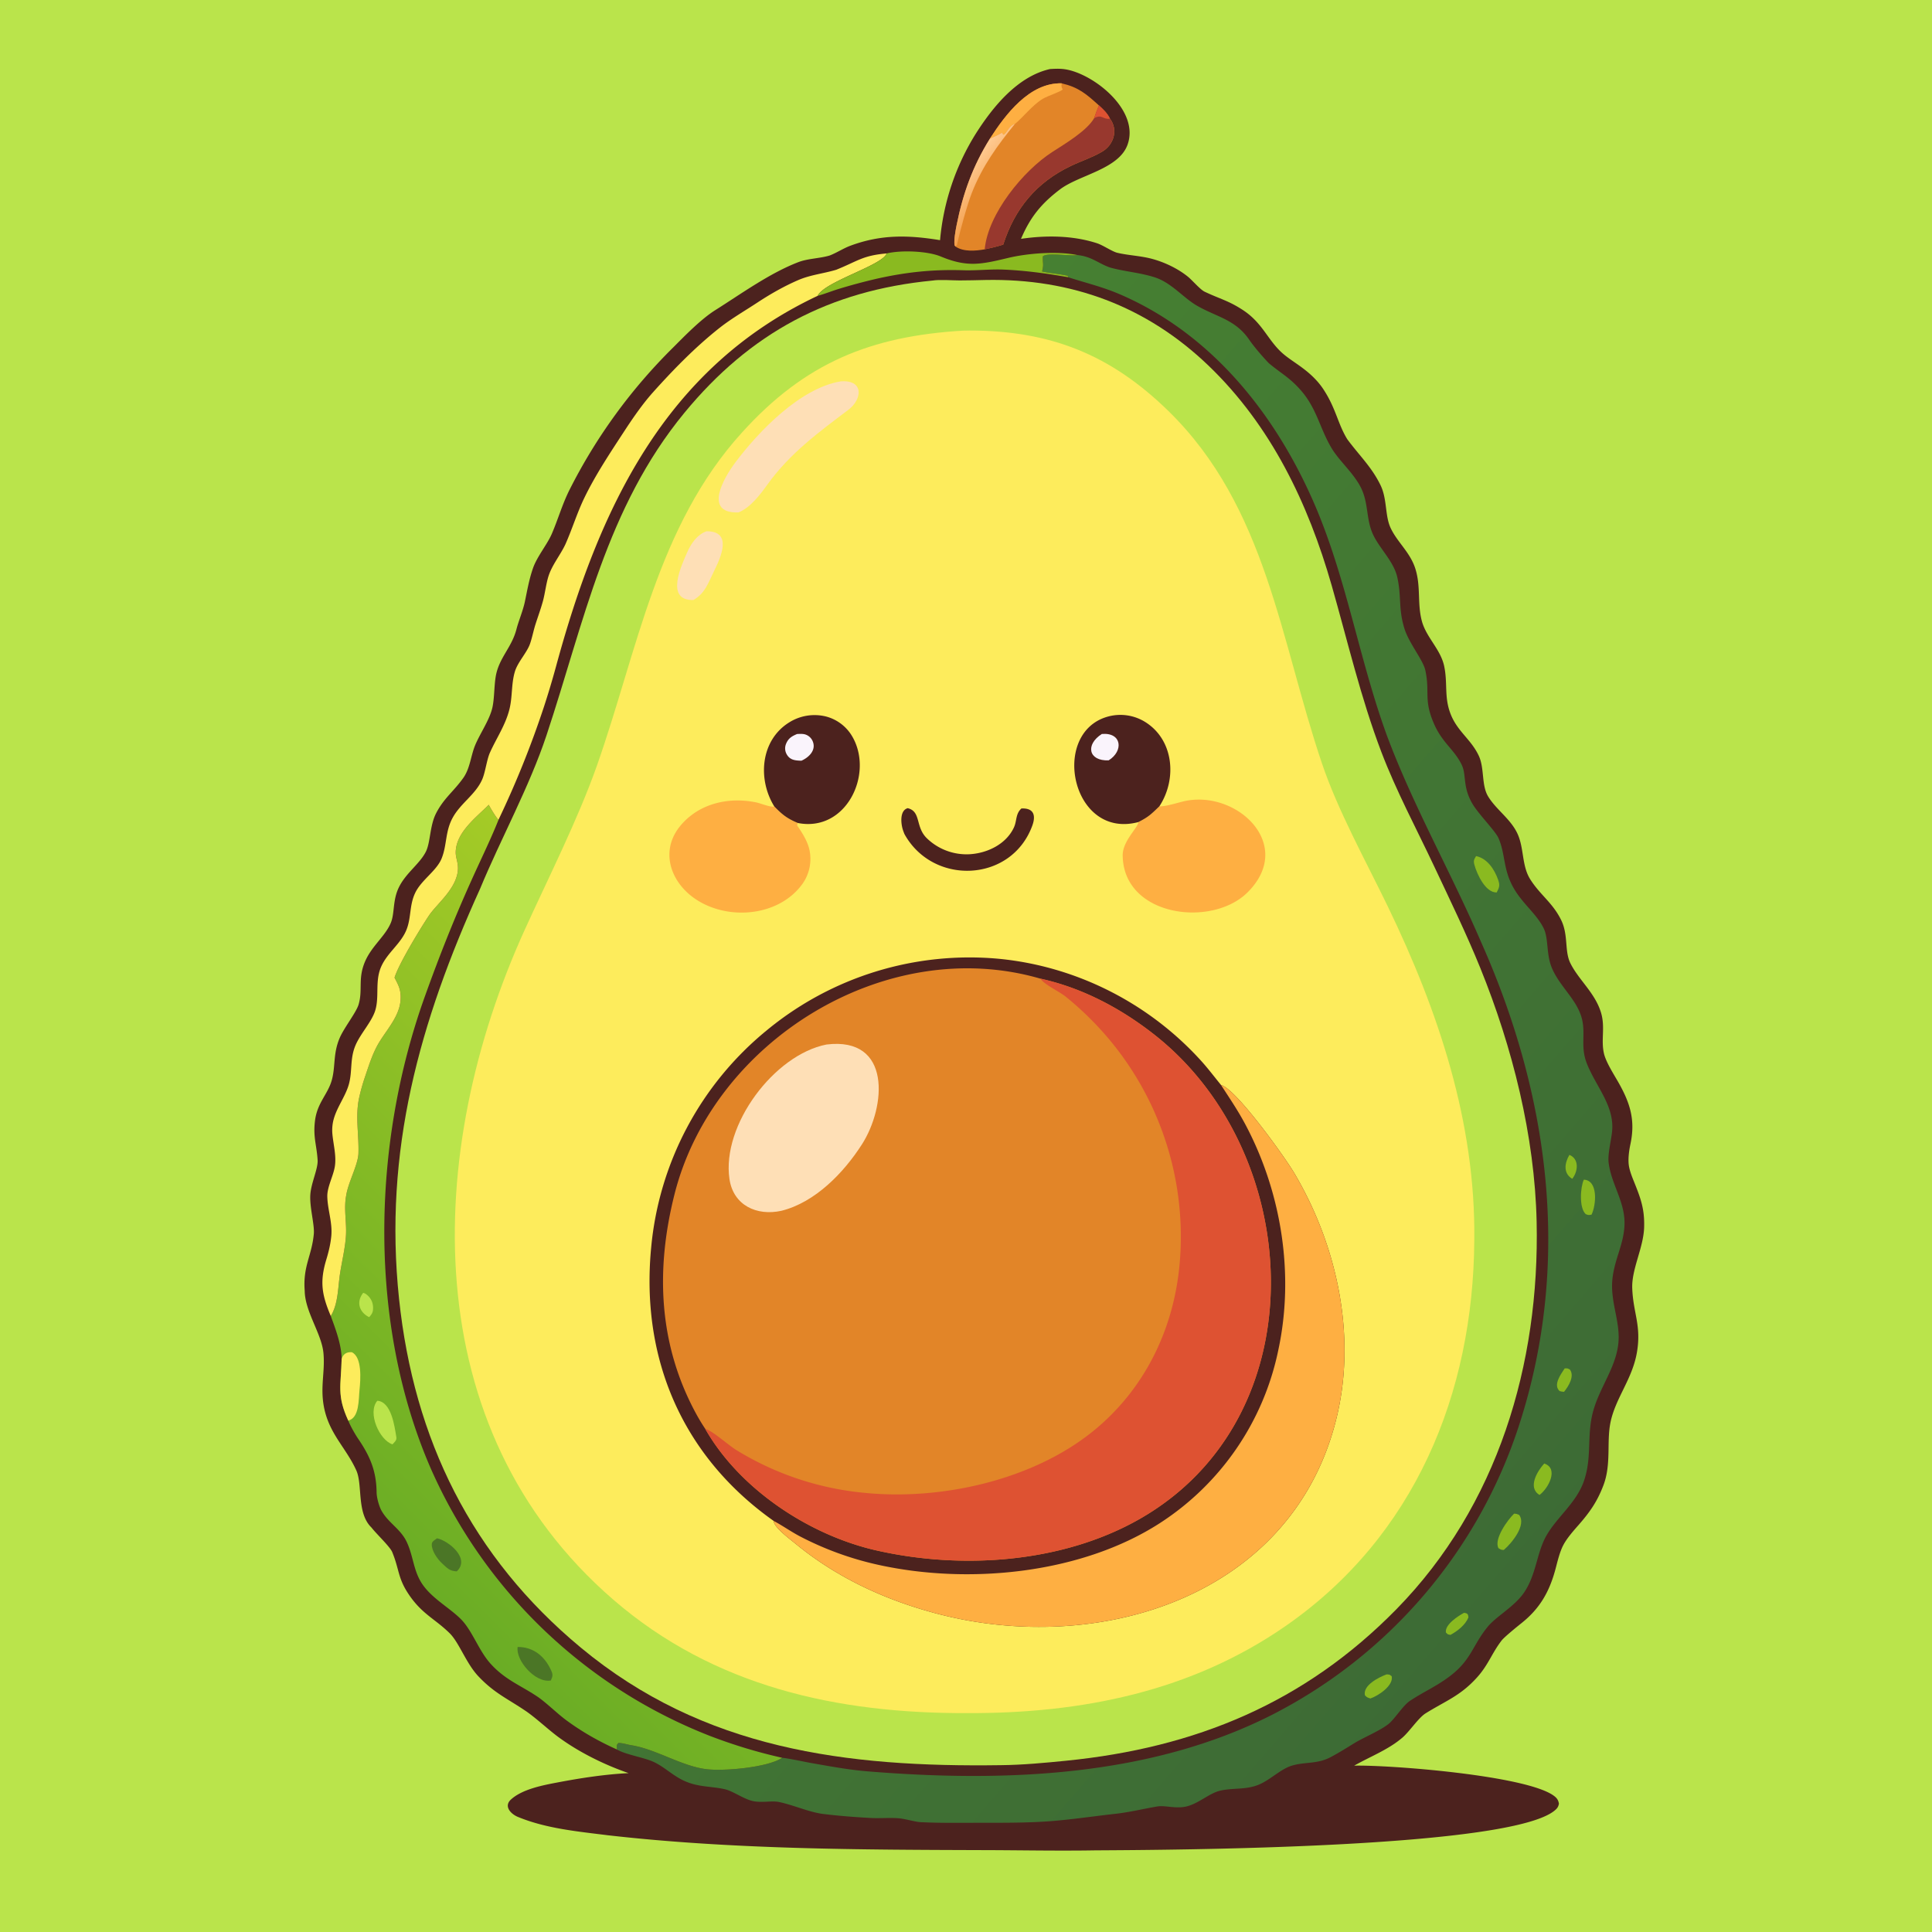 <svg xmlns="http://www.w3.org/2000/svg" width="1024" height="1024" preserveAspectRatio="none" style="display:block" viewBox="0 0 2048 2048"><defs><linearGradient id="c" x1="1053.08" x2="1019.12" y1="212.636" y2="184.006" gradientUnits="userSpaceOnUse"><stop class="stop0" offset="0" stop-color="#F39E4B"/><stop class="stop1" offset="1" stop-color="#FFCA91"/></linearGradient><linearGradient id="b" x1="394.585" x2="845.606" y1="1636.24" y2="1182.99" gradientUnits="userSpaceOnUse"><stop class="stop0" offset="0" stop-color="#6AAD25"/><stop class="stop1" offset="1" stop-color="#A4CB26"/></linearGradient><linearGradient id="a" x1="1634.24" x2="641.484" y1="1663.01" y2="805.414" gradientUnits="userSpaceOnUse"><stop class="stop0" offset="0" stop-color="#3D6B35"/><stop class="stop1" offset="1" stop-color="#468032"/></linearGradient></defs><path fill="#BAE44B" d="M0 0h2048v2048H0z"/><path fill="#4C221E" d="M1113.07 73.195c7.6-.477 13.43-.605 20.57 1.173 30.32 7.55 74.25 44.358 61.54 79.183-9.46 25.917-51.26 31.842-71.5 47.178-20.07 15.214-31.67 29.686-41.37 52.467 26.27-3.904 54.96-3.682 80.54 4.646 6.47 2.105 16.18 8.86 21.53 10.123 12.33 2.907 24.73 3.111 37.34 6.57 13.18 3.615 27.19 10.323 37.78 18.988 4.33 3.552 12.82 13.474 17.45 15.679 16.06 7.648 25.18 9.383 40.52 19.419 20.09 13.147 25.61 29.979 39.85 43.819 10 9.72 24.16 15.938 37.15 29.703a74.8 74.8 0 0 1 9.35 12.01c12.57 19.667 14.48 35.526 24.38 51.493 12.55 17.047 25.89 29.37 35.25 48.75 7.09 14.693 4.58 32.086 10.57 45.072 7.07 15.303 20.87 25.963 26.36 43.555 6.02 19.329 1.75 36.682 6.96 55.763 4.9 17.379 19.96 29.704 23.63 47.744 3.79 18.604-.35 32.803 7 51.025 7.34 18.183 21.57 26.353 29.63 43.671 6.14 13.18 2.62 31.049 9.87 43.019 8.56 14.121 23.74 23.712 31.03 39.313 7.24 15.472 4.45 33.971 13.58 48.488 10.45 16.624 23.64 24.661 32.75 43.134 7.97 16.144 3.33 32.87 9.92 46.04 8.96 17.9 26.12 31.28 32.42 52.33 4.61 15.36-.24 28.65 3.07 43.13 2.03 8.92 10.18 21.71 14.82 29.79 12.82 22.34 18.76 40.66 13.26 66.37-1.51 7.03-2.81 16.58-1.49 23.7 1.13 6.15 3.9 12.63 6.28 18.58 6.72 16.83 10.17 27.42 9.76 45.42-.51 21.96-13.42 44.54-12.62 65.21 1.02 26.36 9.74 39.12 5.02 67.45-4.8 28.88-23.15 49.11-28.23 75.35-4.03 20.78 1.14 43.84-7.45 66.22-6.63 17.3-14.45 28.38-26.73 42.35-5.44 6.19-11.93 13.61-15.7 20.79-3.75 7.14-6.03 16.87-8.06 24.57-6.48 24.57-16.54 42.5-36.58 58.38-4.2 3.34-17.92 14.48-20.73 18.13-10.58 13.72-13.96 25.82-26.36 39.48-17.59 19.38-33 24.5-54.23 37.76-7.57 4.72-17.01 19.2-24.54 25.69-14.82 12.78-33.76 19.9-51.19 29.76 37.14-.89 181.81 10.23 211.52 31.8 3.22 2.35 4.9 4.52 5.54 8.57-.53 2.51-1.17 4-2.97 5.79-42.05 41.77-410.98 43.15-488.81 43.62-37.76.64-76.79-.12-114.71-.24-133.728-.43-268.779-.65-401.796-15.77-31.723-4-64.99-7.04-94.815-19.27-7.357-2.82-15.934-11.13-7.863-18.55 12.083-11.11 34.036-15.23 49.796-18.22 24.675-4.68 50.049-8.58 75.026-9.8-25.585-8.82-52.522-22.09-74.341-38.15-11.17-8.22-24.015-20.49-35.087-27.96-19.812-13.36-33.06-18.77-49.891-36.58-12.936-13.68-20.311-35.68-30.437-45.65-15.313-15.07-28.783-20.04-42.553-39.99-12.595-18.24-10.429-26.74-18.253-45.91-2.405-5.89-16.849-19.33-22.055-26.13-15.912-15.32-9.164-45.27-16.079-60.59-10.896-24.13-29.109-38.88-34.426-67.93-3.864-21.12 1.508-37.13-.417-56.69-2.017-20.51-19.587-43.65-19.835-65.68-2.038-26.25 7.479-36.9 9.655-60.34.897-9.67-4.582-28.35-3.707-41.56.835-12.59 8.296-27.52 7.732-36.67-1.005-16.28-5.009-24.47-2.725-42.12 2.403-18.58 13.261-27.41 17.554-41.97 4.373-14.83 1.231-28.51 8.682-45.68 4.654-10.71 17.458-26.85 19.903-35.09 4.728-15.92-1.118-27.77 7.196-46.4 7.142-16.01 21.127-26.261 26.951-40.158 4.335-10.341 1.731-23.978 8.737-38.068 7.491-15.067 21.876-24.472 28.414-37.393 5.02-9.921 4.048-27.563 10.946-40.921 8.254-15.982 18.68-23.11 28.822-37.425 7.076-9.989 7.916-23.308 12.391-34.273 5.161-12.645 15.486-27.114 18.425-40.348 2.107-9.492 1.76-21.894 3.417-32.284 3.211-20.125 16.913-30.769 22.04-50.553 2.352-9.076 6.939-19.727 8.928-29.201 2.585-12.31 4.404-23.313 8.52-35.288 4.35-12.66 15.124-25.322 19.997-36.617 6.71-15.55 10.912-30.825 18.71-46.536a576.8 576.8 0 0 1 110.303-151.423c12.286-12.305 29.267-29.792 44.308-39.256 27.648-17.398 57.4-39.064 87.952-50.847 10.301-3.972 22.922-3.919 33.394-7.107 7.476-2.894 14.304-7.515 21.823-10.315 32.476-12.097 61.285-11.453 95.107-5.908a255.45 255.45 0 0 1 37.921-112.927c18.03-28.386 44.26-60.73 78.66-68.477"/><path fill="#4C221E" d="M939.921 268.646c15.29-3.682 43.235-2.625 57.381 3.261 28.198 11.732 42.868 8.316 71.638 1.446 20.49-4.893 51.87-7.362 73.12-2.983 15.18 1.489 22.39 9.028 34.82 13.27 15.77 4.339 31.01 5.227 46.8 10.202 18.03 5.678 30.37 21.582 44.95 30.063 20.78 12.089 40.72 14.519 55.56 36.177 5.24 7.656 14.28 18.095 20.84 24.936 13.25 11.053 21.87 15.019 33.75 28.529 17.26 19.638 20.13 40.373 32.78 61.551 7.93 13.281 22.45 25.581 30.46 40.623 8.72 16.388 5.97 33.227 12.74 49.242 6.65 15.76 22.6 29.586 26.46 47.08 4.62 20.933.89 33.241 7.68 54.725 4.8 15.178 19.66 32.982 21.98 43.652 5.18 23.806-2.09 30.994 9.32 57.054 8.73 19.965 21.24 26.924 29.14 42.958 5.44 11.02.79 22.999 11.26 41.189 6.51 11.303 24.63 29.278 27.92 36.917 7.5 17.397 4.61 33.227 16.32 53.388 9.51 16.368 23.96 26.913 31.42 41.89 5.55 11.123 2.53 28.204 9.17 43.154 8.63 19.44 26.07 32.69 31.33 52.44 4.32 16.22-1.6 29.64 5.1 47.22 9.44 24.8 29.96 45.4 26.98 73.12-1.02 9.47-4.6 23.47-3.68 32.09 2.43 23.08 17.79 42.04 16.87 66.63-.77 20.48-10.31 35.71-12.71 56.55-2.93 25.49 9.17 46.58 6 70.79-3.14 24.07-18.46 43.71-25.72 67.42-8.18 26.68-1.57 49.07-10.16 75.49-7.81 24.02-28.7 38.91-40.2 59.12-10.44 18.34-10.62 41.43-23.9 60.64-10.3 14.89-29.37 24.89-38.57 36.26-16.14 19.93-17.13 35.07-40.26 52.39-14.52 10.87-27.11 16.02-41.94 25.86-7.06 4.68-16.1 18.99-22.07 23.98-8.88 7.43-26.65 14.58-36.92 20.9-8.54 5.25-16.54 10.29-25.32 14.91-14.21 7.48-27.46 4.64-41.26 9.01-11.62 3.67-22.3 14.77-34.23 19.84-14.02 5.95-27.63 3.34-41.35 6.56-11.27 2.64-21.7 12.72-34.3 16.35-11.94 3.44-23.61-1.09-32.31.38-14.75 2.49-29.08 6.07-44.31 7.77-23.55 2.62-48.55 6.43-72.15 8.06-26.31 1.82-53.91 1.39-80.36 1.5-17.53.08-36.489.19-53.958-.68-6.352-.32-16.4-3.65-24.121-4.19-9.597-.66-19.279.26-28.41-.23-16.347-.87-34.702-2.26-50.867-4.27-14.917-1.86-32.47-9.82-47.077-12.73-7.585-1.51-18.354 1.11-27.593-.98-9.735-2.2-21.08-10.56-29.344-12.46-14.245-3.27-26.827-2.12-41.28-8.06-13.196-5.42-21.478-14.6-33.658-20.58-10.169-4.99-30.228-7.95-39.746-13.55-19.148-8.62-36.903-18.63-53.851-31.15-9.413-6.96-21.698-19.1-30.706-25.09-18.148-12.06-33.9-17.62-49.309-34.62-12.686-14-19.399-35.21-31.626-47.42-12.589-12.57-31.921-22.51-42.018-38.94-8.213-13.37-8.485-28.28-15.204-42.62-6.83-14.58-20.331-20.54-27.517-34.64-2.267-4.88-4.434-12.77-4.498-18.18-.267-22.36-6.811-38-19.275-56.31-3.449-5.07-8.359-13.57-10.757-19.71-12.282-26.78-7.71-36.64-7.014-65.31-.168-15-6.314-31.38-11.52-45.51-9.461-22.35-11.903-36.27-4.68-60.03 2.454-8.07 4.402-16.22 5.212-24.61 1.399-14.5-3.946-27.97-4.222-42.12-.196-10.06 6.474-21.85 8.012-31.88 1.718-11.2-1.506-22.7-2.582-33.88a45.2 45.2 0 0 1 .66-13.31c3.017-14.34 13.015-26.31 16.747-39.73 3.923-14.1.928-27.07 7.108-41.5 5.23-12.21 16.776-24.39 20.678-36.19 4.874-14.76-.411-31.52 6.519-47.13 6.641-14.96 20.814-24.14 26.782-39.039 5.212-13.003 2.915-25.775 9.233-39.06 6.574-13.822 22.721-23.345 28.048-36.561 5.747-14.256 3.68-28.441 11.65-43.054 8.515-15.613 24.189-24.528 31.316-40.612 3.335-7.525 4.856-20.96 8.21-28.451 6.964-15.552 16.447-29.092 20.677-45.952 3.348-13.344 1.853-26.747 5.763-39.902 3.039-10.225 12.559-19.827 15.989-29.333 2.128-5.897 3.803-14.399 5.827-20.728 2.616-8.183 5.683-16.516 7.94-24.759 2.329-8.509 3.398-19.056 6.204-27.359 3.814-11.285 12.358-21.738 17.523-32.662 7.16-16.027 12.495-33.532 20.121-49.311 11.829-24.473 27.254-47.596 42.104-70.34 9.174-14.051 19.236-28.73 30.462-41.374 21.676-24.224 45.193-48.318 70.706-68.48 12.411-9.808 26.926-18.185 40.182-26.91 13.765-9.062 28.254-17.342 43.382-23.868 13.017-5.616 26.827-6.884 40.256-10.936 22.728-9.098 27.742-15.104 53.453-17.303"/><path fill="url(#a)" d="M1142.06 270.37c15.18 1.489 22.39 9.028 34.82 13.27 15.77 4.339 31.01 5.227 46.8 10.202 18.03 5.678 30.37 21.582 44.95 30.063 20.78 12.089 40.72 14.519 55.56 36.177 5.24 7.656 14.28 18.095 20.84 24.936 13.25 11.053 21.87 15.019 33.75 28.529 17.26 19.638 20.13 40.373 32.78 61.551 7.93 13.281 22.45 25.581 30.46 40.623 8.72 16.388 5.97 33.227 12.74 49.242 6.65 15.76 22.6 29.586 26.46 47.08 4.62 20.933.89 33.241 7.68 54.725 4.8 15.178 19.66 32.982 21.98 43.652 5.18 23.806-2.09 30.994 9.32 57.054 8.73 19.965 21.24 26.924 29.14 42.958 5.44 11.02.79 22.999 11.26 41.189 6.51 11.303 24.63 29.278 27.92 36.917 7.5 17.397 4.61 33.227 16.32 53.388 9.51 16.368 23.96 26.913 31.42 41.89 5.55 11.123 2.53 28.204 9.17 43.154 8.63 19.44 26.07 32.69 31.33 52.44 4.32 16.22-1.6 29.64 5.1 47.22 9.44 24.8 29.96 45.4 26.98 73.12-1.02 9.47-4.6 23.47-3.68 32.09 2.43 23.08 17.79 42.04 16.87 66.63-.77 20.48-10.31 35.71-12.71 56.55-2.93 25.49 9.17 46.58 6 70.79-3.14 24.07-18.46 43.71-25.72 67.42-8.18 26.68-1.57 49.07-10.16 75.49-7.81 24.02-28.7 38.91-40.2 59.12-10.44 18.34-10.62 41.43-23.9 60.64-10.3 14.89-29.37 24.89-38.57 36.26-16.14 19.93-17.13 35.07-40.26 52.39-14.52 10.87-27.11 16.02-41.94 25.86-7.06 4.68-16.1 18.99-22.07 23.98-8.88 7.43-26.65 14.58-36.92 20.9-8.54 5.25-16.54 10.29-25.32 14.91-14.21 7.48-27.46 4.64-41.26 9.01-11.62 3.67-22.3 14.77-34.23 19.84-14.02 5.95-27.63 3.34-41.35 6.56-11.27 2.64-21.7 12.72-34.3 16.35-11.94 3.44-23.61-1.09-32.31.38-14.75 2.49-29.08 6.07-44.31 7.77-23.55 2.62-48.55 6.43-72.15 8.06-26.31 1.82-53.91 1.39-80.36 1.5-17.53.08-36.489.19-53.958-.68-6.352-.32-16.4-3.65-24.121-4.19-9.597-.66-19.279.26-28.41-.23-16.347-.87-34.702-2.26-50.867-4.27-14.917-1.86-32.47-9.82-47.077-12.73-7.585-1.51-18.354 1.11-27.593-.98-9.735-2.2-21.08-10.56-29.344-12.46-14.245-3.27-26.827-2.12-41.28-8.06-13.196-5.42-21.478-14.6-33.658-20.58-10.169-4.99-30.228-7.95-39.746-13.55.083-4.58-.721-4.34 1.589-6.87 4.98.02 8.826 1.58 13.493 2.33 26.425 4.22 52.793 21.82 78.98 25.33 18.664 2.51 65.87-1.65 81.127-11.99 5.876.46 23.386 4.18 29.933 5.4 20.008 3.48 40.212 7.3 60.483 8.96 144.009 11.75 299.459 6.25 430.039-60.51a527.22 527.22 0 0 0 260.98-307.24c55.47-171.63 31.9-348.63-40.44-511.071-31.67-73.535-71.94-144.203-99.94-219.159-30.14-82.604-43.06-169.4-78.96-250.29-41.43-93.339-108.48-176.228-204.05-217.414-18.41-7.932-36.04-12.043-54.97-18.138.19-.797.15-.272-.46-1.506-9.74-2.313-18.3-2.565-27.1-4.622 2.07-8.117.48-8.254.83-15.963 4.46-4.262 28.32-.015 36.59-1.397"/><path fill="#8ABA20" d="M1564.68 907.474c11.92 2.465 19.58 14.212 23.42 25.176 2.08 5.946 1.22 8.047-1.55 13.406-11.83.25-20.79-19.173-23.51-28.943-1.34-4.835-.56-5.731 1.64-9.639M1605.01 1604.54c2.79.18 2.68.21 5.29 1.26 8.21 10.74-8 30.26-16.21 37.22-3.05-.08-2.97-.34-5.67-1.91-5.11-9.5 9.81-30.16 16.59-36.57M1678.93 1250.5c15.44.69 13.11 26.97 8.17 37.08-3.22.57-2.99.61-6.07-.49-7.21-6.21-5.87-28.6-2.1-36.59M1469.87 1774.9c3.97.41 2.26-.28 5.38 1.96 2.16 10.04-14.41 20.87-22.59 23.61-3.1-1.09-3.52-.96-5.8-3.4-2.28-10.61 14.63-19.04 23.01-22.17M1636.94 1551.39c15.81 5.17 4.33 26.46-4.98 33.32-12.92-7.73-2.42-25.2 4.98-33.32M1551.89 1709.66c3.97.46 4.34 1.48 4.71 4.86-3.25 7.99-11.64 14.54-19.09 18.54-3.68-.88-2.15-.03-4.83-2.58-1.06-8.48 12.61-17.17 19.21-20.82M1658.6 1450.57c3.08-.15 2.86-.19 5.59 1.23 5.21 7.11-1.63 17.88-6.23 23.59-2.1-.07-2.65-.32-4.72-.78-7.04-6.53 1.08-17.44 5.36-24.04M1663.64 1224.21c10.6 4.39 9.18 17.56 3 25.39-9.89-5.93-8.01-16.9-3-25.39"/><path fill="url(#b)" d="M518.101 853.116c1.769 3.5 7.678 13.394 10.332 15.893-7.056 17.951-17.956 40.553-26.168 58.605-19.727 43.366-35.989 84.276-52.066 129.136-55.862 155.87-60.408 345.92 6.279 499.53a536.86 536.86 0 0 0 295.877 283.78 548 548 0 0 0 76.77 23.26c-15.257 10.34-62.463 14.5-81.127 11.99-26.187-3.51-52.555-21.11-78.98-25.33-4.667-.75-8.513-2.31-13.493-2.33-2.31 2.53-1.506 2.29-1.589 6.87-19.148-8.62-36.903-18.63-53.851-31.15-9.413-6.96-21.698-19.1-30.706-25.09-18.148-12.06-33.9-17.62-49.309-34.62-12.686-14-19.399-35.21-31.626-47.42-12.589-12.57-31.921-22.51-42.018-38.94-8.213-13.37-8.485-28.28-15.204-42.62-6.83-14.58-20.331-20.54-27.517-34.64-2.267-4.88-4.434-12.77-4.498-18.18-.267-22.36-6.811-38-19.275-56.31-3.449-5.07-8.359-13.57-10.757-19.71-12.282-26.78-7.71-36.64-7.014-65.31-.168-15-6.314-31.38-11.52-45.51 7.862-12.73 7.567-29.95 9.737-44.48 2.024-13.55 5.783-28.37 6.409-41.96.618-13.41-2.409-27.53.136-41.01 2.058-13.94 12.326-32.16 13.023-44.42.753-19.96-3.581-39.8.823-59.72 1.749-7.9 3.887-15.28 6.498-22.92 4.17-12.24 7.999-24.69 14.784-35.78 9.751-15.93 24.362-30.77 22.551-50.91-.622-6.92-3.305-11.44-6.356-17.51 4.434-14.48 27.102-51.687 36.144-65.306 8.162-12.291 26.437-26.189 30.423-44.637 2.256-10.444-1.963-15.843-1.732-23.38.646-21.031 22.033-36.746 35.02-49.871"/><path fill="#FDEC5C" d="M362.161 1440.53c1.561-5.2 5.159-7.5 10.745-7.14 11.136 5.13 9.312 29.22 8.22 39.63-1.066 10.17-.007 30.03-11.951 32.82-12.282-26.78-7.71-36.64-7.014-65.31"/><path fill="#4B7626" d="M548.762 1745.84c16.334-.06 28.543 9.54 35.447 24.82 2.183 4.84 1.678 6.19-.3 10.74-16.703 3.02-37.615-21.8-35.147-35.56"/><path fill="#BAE44B" d="M399.983 1484.86c14.847 1.04 18.25 26.79 20.184 38.76.519 3.21-2.155 5.29-4.129 7.44-13.794-4.37-26.869-33.62-16.055-46.2"/><path fill="#4B7626" d="M463.325 1630.66c11.803 2.44 35.697 21.34 20.833 35.08-7.832-.52-9.673-3.1-15.821-8.77-4.675-4.32-11.136-13.48-10.607-20.33.212-2.76 3.325-4.3 5.595-5.98"/><path fill="#BAE44B" d="M385.027 1370.46c2.102.6 3.221 1.43 4.826 2.89a17.21 17.21 0 0 1 5.605 12.18c.182 5.04-.895 7.17-4.139 10.72-10.644-5.29-13.929-16.23-6.292-25.79"/><path fill="#FDEC5C" d="M350.641 1395.02c-9.461-22.35-11.903-36.27-4.68-60.03 2.454-8.07 4.402-16.22 5.212-24.61 1.399-14.5-3.946-27.97-4.222-42.12-.196-10.06 6.474-21.85 8.012-31.88 1.718-11.2-1.506-22.7-2.582-33.88a45.2 45.2 0 0 1 .66-13.31c3.017-14.34 13.015-26.31 16.747-39.73 3.923-14.1.928-27.07 7.108-41.5 5.23-12.21 16.776-24.39 20.678-36.19 4.874-14.76-.411-31.52 6.519-47.13 6.641-14.96 20.814-24.14 26.782-39.039 5.212-13.003 2.915-25.775 9.233-39.06 6.574-13.822 22.721-23.345 28.048-36.561 5.747-14.256 3.68-28.441 11.65-43.054 8.515-15.613 24.189-24.528 31.316-40.612 3.335-7.525 4.856-20.96 8.21-28.451 6.964-15.552 16.447-29.092 20.677-45.952 3.348-13.344 1.853-26.747 5.763-39.902 3.039-10.225 12.559-19.827 15.989-29.333 2.128-5.897 3.803-14.399 5.827-20.728 2.616-8.183 5.683-16.516 7.94-24.759 2.329-8.509 3.398-19.056 6.204-27.359 3.814-11.285 12.358-21.738 17.523-32.662 7.16-16.027 12.495-33.532 20.121-49.311 11.829-24.473 27.254-47.596 42.104-70.34 9.174-14.051 19.236-28.73 30.462-41.374 21.676-24.224 45.193-48.318 70.706-68.48 12.411-9.808 26.926-18.185 40.182-26.91 13.765-9.062 28.254-17.342 43.382-23.868 13.017-5.616 26.827-6.884 40.256-10.936 22.728-9.098 27.742-15.104 53.453-17.303-4.434 12.715-65.886 29.769-73.209 44.972-163.171 76.787-232.41 227.708-277.349 393.023a894 894 0 0 1-12.649 42.255 1017 1017 0 0 1-48.281 120.113c-2.654-2.499-8.563-12.393-10.332-15.893-12.987 13.125-34.374 28.84-35.02 49.871-.231 7.537 3.988 12.936 1.732 23.38-3.986 18.448-22.261 32.346-30.423 44.637-9.042 13.619-31.71 50.826-36.144 65.306 3.051 6.07 5.734 10.59 6.356 17.51 1.811 20.14-12.8 34.98-22.551 50.91-6.785 11.09-10.614 23.54-14.784 35.78-2.611 7.64-4.749 15.02-6.498 22.92-4.404 19.92-.07 39.76-.823 59.72-.697 12.26-10.965 30.48-13.023 44.42-2.545 13.48.482 27.6-.136 41.01-.626 13.59-4.385 28.41-6.409 41.96-2.17 14.53-1.875 31.75-9.737 44.48"/><path fill="#8ABA20" d="M939.921 268.646c15.29-3.682 43.235-2.625 57.381 3.261 28.198 11.732 42.868 8.316 71.638 1.446 20.49-4.893 51.87-7.362 73.12-2.983-8.27 1.382-32.13-2.865-36.59 1.397-.35 7.709 1.24 7.846-.83 15.963 8.8 2.057 17.36 2.309 27.1 4.622.61 1.234.65.709.46 1.506-22.78-3.979-44.94-7.083-68.11-8.073-14.16-.604-28.78 1.146-42.67.7-32.185-1.033-60.097 1.863-91.524 8.853a608 608 0 0 0-41.914 11.267c-6.512 2.049-14.927 5.338-21.27 7.013 7.323-15.203 68.775-32.257 73.209-44.972"/><path fill="#BAE44B" d="M988.574 297.405c7.413-1.247 20.526-.147 28.516-.137 9.2.012 18.28-.29 27.48-.473 90.91-1.81 170.86 27.677 236.69 90.972 66.2 63.637 105.46 145.745 130.42 232.983 16.88 58.97 30.71 118.822 52.59 176.308 15.77 41.439 37.07 81.079 55.93 121.132 16.63 35.311 34.31 71.774 48.98 107.92 34.08 84.01 57.72 178.02 59.72 268.99 3.32 150.94-41.14 301.02-148.51 410.61-97.41 99.42-213.16 147.06-350.38 160.75-22.82 2.28-45.88 4.45-68.84 4.69-164.024 2.37-315.494-16.67-445.469-124.59-115.895-96.22-176.962-220.69-192.676-369.6-16.571-157.04 21.632-293.23 85.883-434.837 22.163-53.474 52.234-107.964 70.461-162.838 39.871-120.033 63.275-240.983 146.097-341.656 69.708-84.734 153.554-129.652 263.108-140.224"/><path fill="#FDEC5C" d="M1020.65 350.498c2.35-.1 4.71-.144 7.06-.132 85.58.017 149.43 25.374 210.65 85.105 104.31 101.787 118.69 243.098 163.06 374.029 17.02 50.217 46.48 103.331 69.67 151.283 53.67 110.997 93.26 229.117 91.72 353.727-.96 162.99-63.35 314.25-199.79 408.97-100.2 69.57-216.25 92.86-336.77 92.48-138.929.63-269.665-28.19-376.128-120.25-210.253-181.81-200.696-475.06-93.981-709.875 25.162-55.366 56.556-117.316 76.685-174.416 42.703-121.139 63.832-254.177 153.735-352.946 66.797-73.992 136.4-102.104 234.089-107.975"/><path fill="#4C221E" d="M820.146 1612.26c-97.022-68.61-141.157-172.32-129.892-289.68a337.34 337.34 0 0 1 122.232-230.13 337.65 337.65 0 0 1 246.884-76.04c82.34 8.13 158.9 47.26 214.16 108.42 7.06 7.82 14.07 17.07 20.8 25.3 15.79 4.06 67.13 75.69 77.43 93.04 46.3 77.95 67.16 175.56 43.9 264.41-48.65 186.79-252.91 247.78-422.631 202.91-55.214-14.6-106.385-38.26-150.615-74.81-5.233-4.32-22.043-16.72-22.268-23.42"/><path fill="#FEAF42" d="M1294.33 1150.13c15.79 4.06 67.13 75.69 77.43 93.04 46.3 77.95 67.16 175.56 43.9 264.41-48.65 186.79-252.91 247.78-422.631 202.91-55.214-14.6-106.385-38.26-150.615-74.81-5.233-4.32-22.043-16.72-22.268-23.42 8.406 4.38 17.978 11.1 27.213 16.02a335.5 335.5 0 0 0 84.148 30.61c95.623 20.98 214.593 9.55 298.173-44.43a287.27 287.27 0 0 0 125.37-183.29c17.22-79.92 3.49-166.81-34.73-238.86-8.15-15.35-16.65-27.72-25.99-42.18"/><path fill="#E28528" d="M747.63 1514.7a212 212 0 0 1-8.977-14.71c-40.683-73.94-43.976-153.7-23.551-234.36 41.083-162.24 223.816-275.801 387.688-228.25 44.32 9.8 84.69 31.15 120.04 58.75 158.07 123.39 175.28 396.06-5.48 508.53-83.16 51.75-194.46 60.22-288.594 38.78-70.93-16.15-144.722-64.83-181.126-128.74"/><path fill="#DE5232" d="M1102.79 1037.38c44.32 9.8 84.69 31.15 120.04 58.75 158.07 123.39 175.28 396.06-5.48 508.53-83.16 51.75-194.46 60.22-288.594 38.78-70.93-16.15-144.722-64.83-181.126-128.74 7.704 1.96 24.166 16.95 32.528 22.17a314.7 314.7 0 0 0 134.163 45.39c82.318 8.77 180.659-12.98 245.319-65.9 53.22-43.57 83.77-105.74 90.54-173.71 9.56-97.47-25.24-194.06-94.76-263.04-8.28-8.26-16.63-15.74-25.73-23.11-7.06-5.72-22.05-12.27-26.9-19.12"/><path fill="#FEDFB6" d="M876.107 1107.23c69.365-8.56 63.121 65.98 37.611 105.8-19.358 30.22-49.615 61.59-85.484 70.49-26.162 5.69-50.856-5.82-54.964-33.65-8.444-57.22 47.365-131.74 102.837-142.64"/><path fill="#FEAF42" d="M1228.99 854.694c5.6.517 18.62-3.519 24.99-5.078 55.82-13.659 119.6 45.189 68.64 96.181-37.94 37.965-131.21 25.835-132.5-38.307-.62-15.722 16.25-29.911 16.6-36.063 10.78-5.43 13.62-8.333 22.27-16.733M845.727 872.402c-.338.624-.898 2.381-.496 2.967 5.475 7.99 11.077 16.74 12.989 26.377a45.74 45.74 0 0 1-7.49 35.066c-25.613 35.711-81.835 39.663-116.111 14.36-24.704-18.237-34.669-50.176-13.361-75.856 19.702-23.745 51.258-30.836 80.597-24.679 4.695.986 15.312 5.46 18.923 4.204 8.569 8.839 13.685 12.846 24.949 17.561"/><path fill="#4C221E" d="M1206.72 871.427c-70.68 18.743-93.69-94.044-32.94-111.634a49.8 49.8 0 0 1 39.22 4.964c31.34 18.692 35.02 60.931 15.99 89.937-8.65 8.4-11.49 11.303-22.27 16.733"/><path fill="#FAF4FC" d="M1168.02 778.041c21.18-1.834 23.25 17.99 7.21 27.96-21.52.873-24.91-16.734-7.21-27.96"/><path fill="#4C221E" d="M820.778 854.841c-17.773-28.684-14.739-69.864 15.529-88.885a50.47 50.47 0 0 1 39.347-6.427 45.53 45.53 0 0 1 28.302 22.084c22.111 39.556-7.202 100.793-58.229 90.789-11.264-4.715-16.38-8.722-24.949-17.561"/><path fill="#FAF4FC" d="M844.878 778.101c2.448-.159 5.759-.312 8.14.285a12.63 12.63 0 0 1 8.094 6.545c4.763 9.689-3.221 17.772-11.588 21.464-6.661-.223-12.381-.595-15.845-7.285a12.6 12.6 0 0 1-.386-10.71c2.437-5.854 6.11-7.98 11.585-10.299"/><path fill="#FEDFB6" d="M891.341 404.253c24.718-1.818 22.656 19.063 8.112 30.039-31.804 24.001-62.296 46.448-85.883 79.251-7.604 10.575-18.191 24.711-30.742 29.645-37.84 1.288-15.207-37.131-3.511-52.76 24.908-33.285 69.097-79.199 112.024-86.175"/><path fill="#4C221E" d="M1082.71 857.032c13.3-.66 15.5 7.473 11.55 18.238-22.1 60.347-105.161 63.83-135.528 8.838a139 139 0 0 1-1.222-3.2c-2.549-6.877-4.263-21.716 4.717-24.204 14.491 3.535 7.755 19.956 20.47 32.068a60.46 60.46 0 0 0 44.433 16.785c19.05-.881 39.32-10.497 47.64-28.375 3.32-7.127 1.58-14.3 7.94-20.15"/><path fill="#FEDFB6" d="M748.937 563.172c28.062-.143 15.078 27.877 7.823 42.542-6.183 12.497-9.038 22.803-21.642 30.333-30.239.758-13.091-35.91-6.617-50.678 4.076-9.3 10.605-18.743 20.436-22.197"/><path fill="#E28528" d="M1049.3 147.052c16.63-25.919 42.14-59.587 76.05-58.734 17.93 4.18 26.07 11.218 39.55 23.428 4.37 3.977 9.16 8.438 11.62 13.936 9.03 11.862 4.22 27.721-8.12 35.028-10.61 6.278-22.24 9.933-33.36 15.252-36.52 17.471-59.43 45.248-71.58 83.329-7.06 2.207-12.37 3.456-19.63 5.028-9.76 1.703-22.49 2.796-30.97-2.978l-.99-1.325c-.89-5.342 1.15-16.189 2.23-21.61 6.63-33.256 17.17-62.499 35.2-91.354"/><path fill="#98382E" d="M1164.9 111.746c4.37 3.977 9.16 8.438 11.62 13.936 9.03 11.862 4.22 27.721-8.12 35.028-10.61 6.278-22.24 9.933-33.36 15.252-36.52 17.471-59.43 45.248-71.58 83.329-7.06 2.207-12.37 3.456-19.63 5.028 3.38-37.612 40.94-83.43 71.65-103.211 13.78-8.88 36.74-22.52 44.3-35.792 1.66-4.786 3.08-8.893 5.12-13.57"/><path fill="#DE5232" d="M1164.9 111.746c4.37 3.977 9.16 8.438 11.62 13.936l-.39.225c-7.3.79-7.94-5.195-16.35-.591 1.66-4.786 3.08-8.893 5.12-13.57"/><path fill="#FEAF42" d="M1049.3 147.052c16.63-25.919 42.14-59.587 76.05-58.734-.31 3.276-.34 3.61 1.15 6.543-2.46 2.508-15.34 6.537-20.94 9.789-10.93 6.355-21.84 20.618-29.69 26.697-7.11 2.144-8.4 10.206-12.38 11.468l-1.17-2.207-1.2.694c-3.43 1.939-8.18 4.031-11.82 5.75"/><path fill="url(#c)" d="M1049.3 147.052c3.64-1.719 8.39-3.811 11.82-5.75l1.2-.694 1.17 2.207c3.98-1.262 5.27-9.324 12.38-11.468-18.46 22.647-34.42 44.601-45.55 72.781-5.07 12.835-12.74 40.73-15.87 55.583l-1.59 1.63-.99-1.325c-.89-5.342 1.15-16.189 2.23-21.61 6.63-33.256 17.17-62.499 35.2-91.354"/></svg>